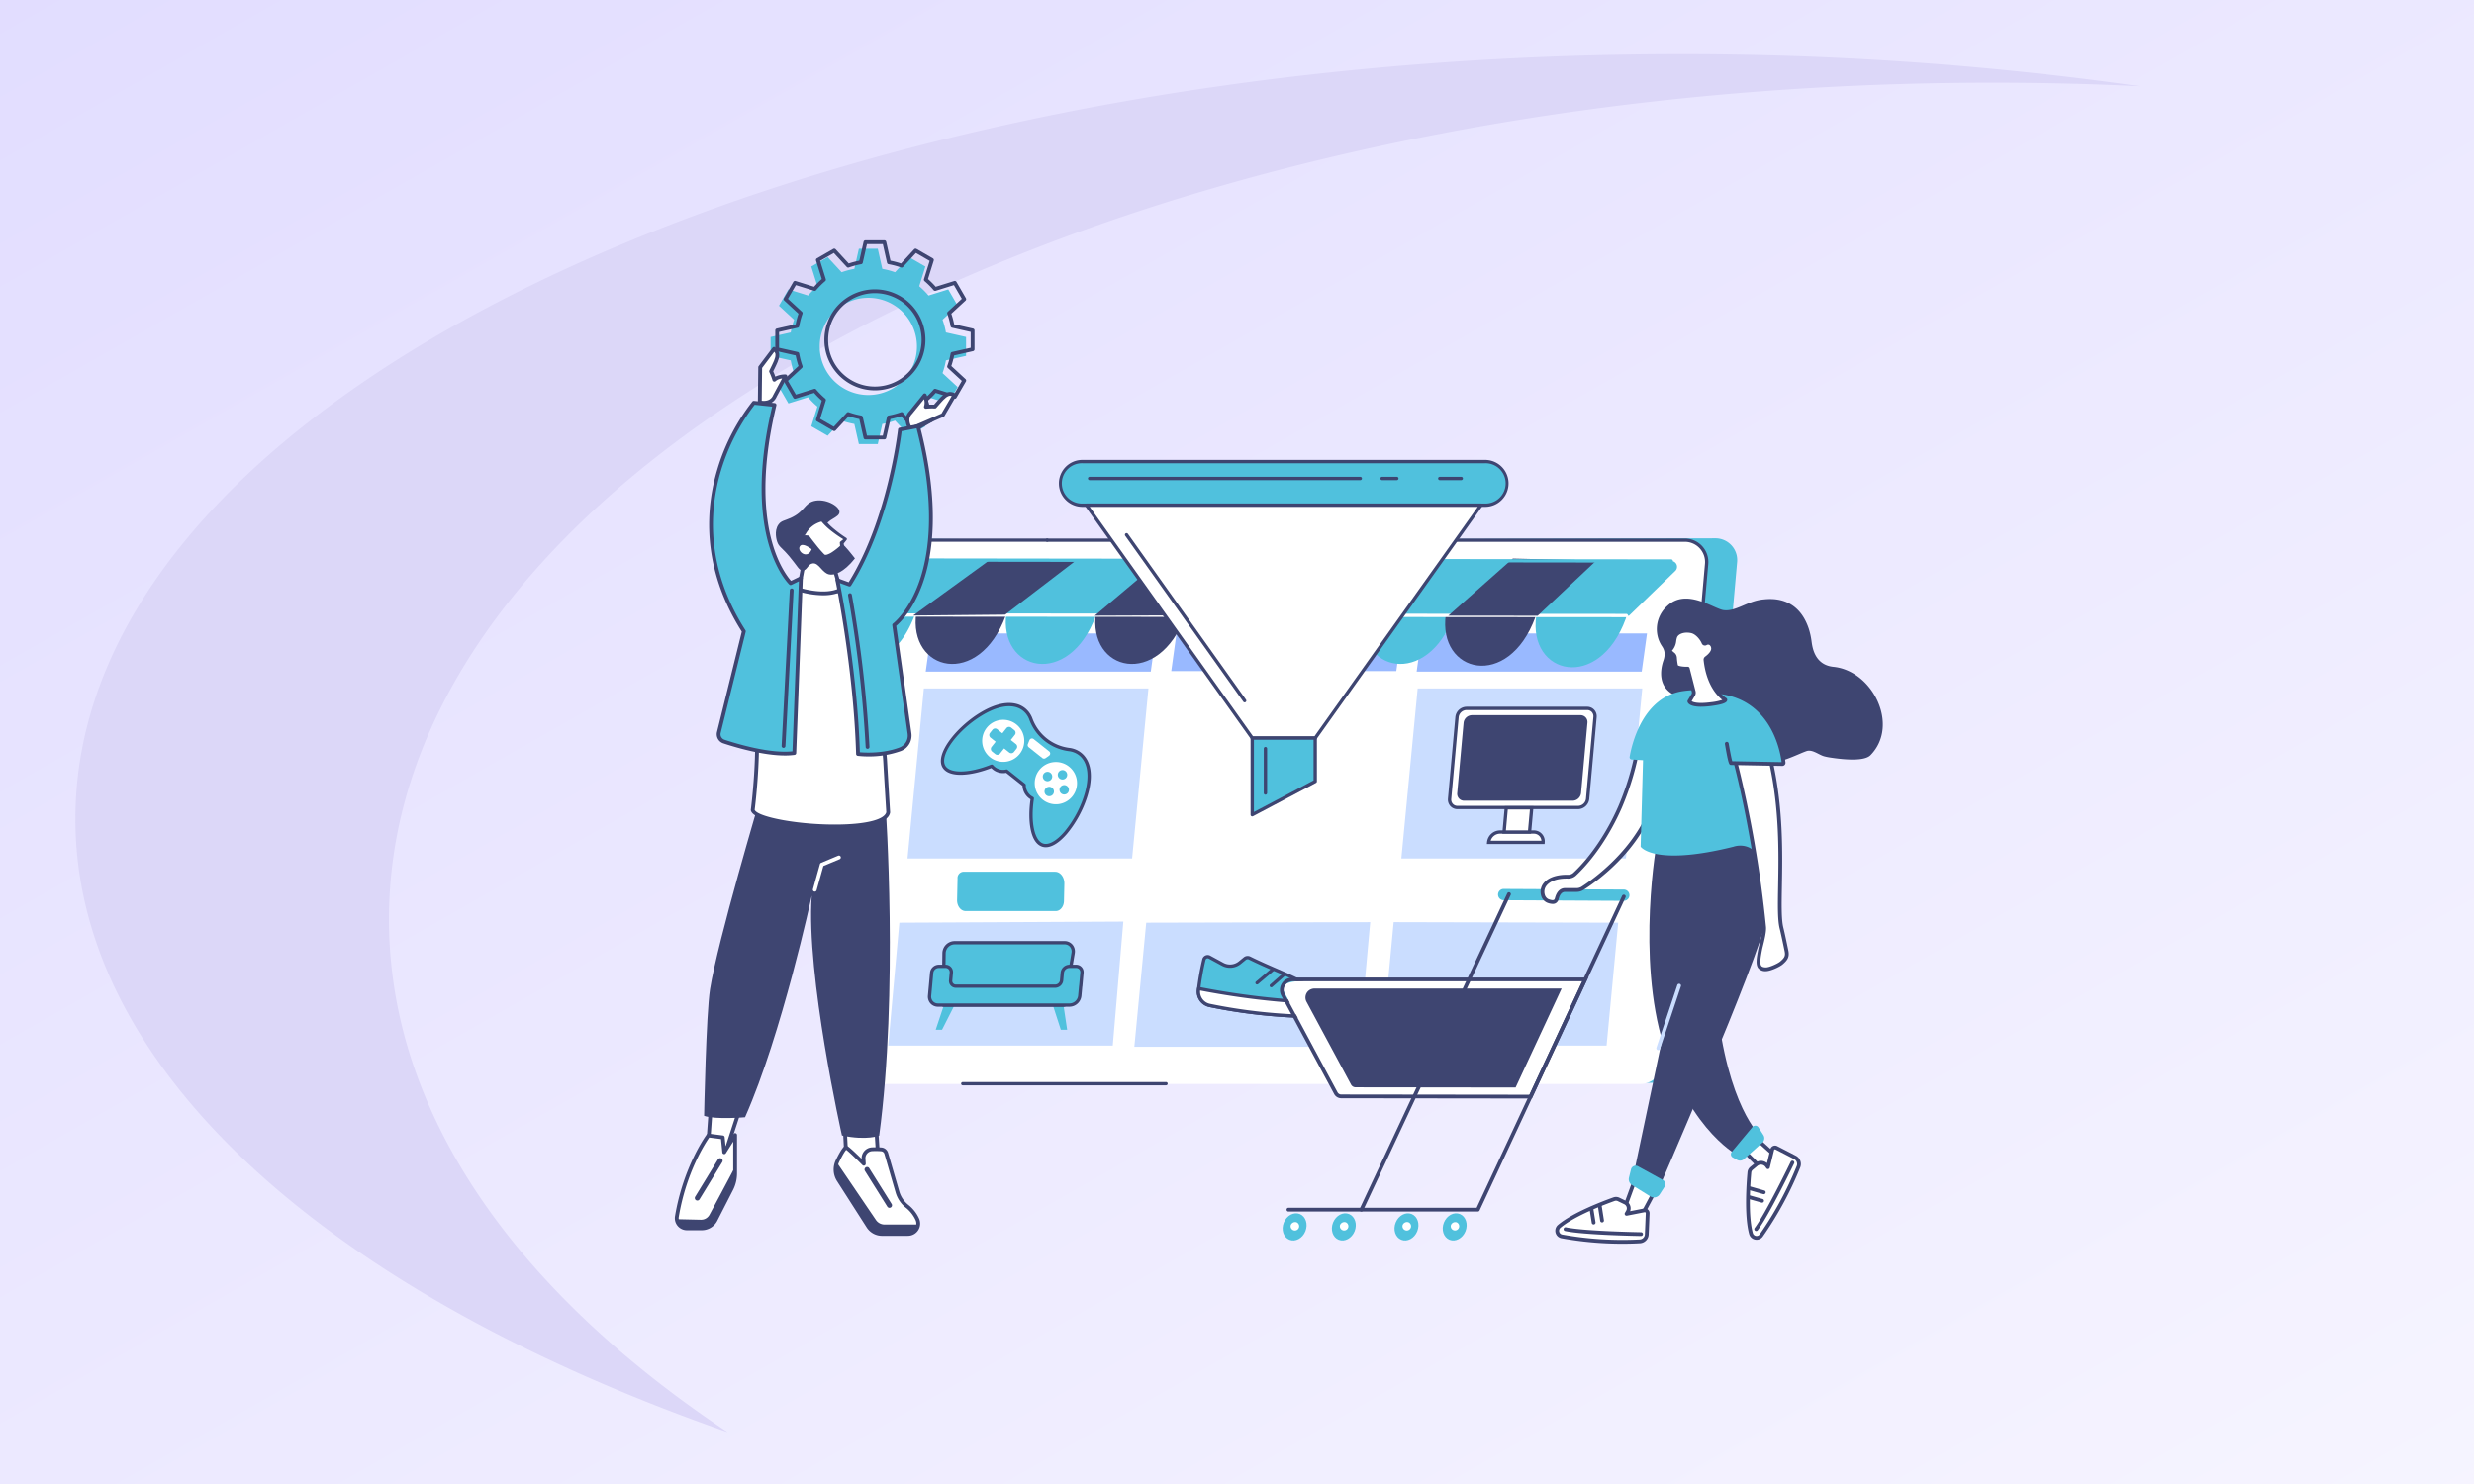 <?xml version="1.0" encoding="utf-8"?>
<svg xmlns="http://www.w3.org/2000/svg" xmlns:xlink="http://www.w3.org/1999/xlink" width="1050" height="630" viewBox="0 0 1050 630">
  <rect x="0" y="0" width="1050" height="630" fill="#808080" stroke="none"/>
  <defs>
    <linearGradient id="linear-gradient" x1="1.473" y1="1.474" x2="-0.412" y2="-0.479" gradientUnits="objectBoundingBox">
      <stop offset="0" stop-color="#fff"/>
      <stop offset="1" stop-color="#d9d3ff"/>
    </linearGradient>
    <clipPath id="clip-path">
      <rect id="Rectangle_26762" data-name="Rectangle 26762" width="512.689" height="426" fill="none"/>
    </clipPath>
    <clipPath id="clip-eCommerce_Sales_Funnel:_How_to_Build_and_Optimise_That_Converts">
      <rect width="1050" height="630"/>
    </clipPath>
  </defs>
  <g id="eCommerce_Sales_Funnel:_How_to_Build_and_Optimise_That_Converts" data-name="eCommerce Sales Funnel: How to Build and Optimise That Converts" clip-path="url(#clip-eCommerce_Sales_Funnel:_How_to_Build_and_Optimise_That_Converts)">
    <rect width="1050" height="630" fill="#fff"/>
    <path id="Subtraction_10" data-name="Subtraction 10" d="M0,0H1050V630H0Z" fill="url(#linear-gradient)"/>
    <path id="Path_311" data-name="Path 311" d="M233.916,433.238c.207,106.89,109.118,201.462,276.807,260.05C420.814,633.411,367.16,557.98,367,475.929,366.61,280.316,670.2,121.144,1045.078,120.4q32.9-.059,65.023,1.5a1381.87,1381.87,0,0,0-198.052-13.615C537.175,109.032,233.563,254.51,233.916,433.238Z" transform="translate(-201.916 -85.289)" fill="#dcd7f8"/>
    <g id="Group_140" data-name="Group 140" transform="translate(286.417 102)">
      <g id="Group_139" data-name="Group 139" clip-path="url(#clip-path)">
        <path id="Path_3079" data-name="Path 3079" d="M467.9,597.36l270.675-.786a9.249,9.249,0,0,1,9.233,10.053L728.86,819.31a9.256,9.256,0,0,1-9.233,8.416l-333.416-.05c-5.443,0-9.77-5.133-9.288-10.536l18.949-211.365c.425-4.764,4.278-8.935,9.079-8.935Z" transform="translate(-296.959 -470.057)" fill="#50c1dd"/>
        <path id="Path_3080" data-name="Path 3080" d="M407.37,600.3H678a9.279,9.279,0,0,1,9.233,10.107l-18.859,212.3a9.275,9.275,0,0,1-9.233,8.461H325.72a9.278,9.278,0,0,1-9.233-10.107l18.859-212.3a9.275,9.275,0,0,1,9.233-8.461Z" transform="translate(-249.339 -472.992)" fill="#fff"/>
        <path id="Path_3081" data-name="Path 3081" d="M323.126,829.262a9.98,9.98,0,0,1-9.943-10.871l18.859-212.3a9.925,9.925,0,0,1,9.932-9.1h62.791a.7.7,0,0,1,0,1.4H341.974a8.529,8.529,0,0,0-8.534,7.822l-18.859,212.3a8.577,8.577,0,0,0,8.534,9.344l2.735-.044a.7.7,0,1,1,.022,1.4Z" transform="translate(-246.735 -470.385)" fill="#3e4571"/>
        <path id="Path_3082" data-name="Path 3082" d="M1013.713,707.132l-.062,0a.7.7,0,0,1-.637-.761l8.719-98.632a8.577,8.577,0,0,0-8.534-9.344H742.567a.7.7,0,0,1,0-1.4H1013.2a9.98,9.98,0,0,1,9.932,10.871l-8.72,98.631a.7.7,0,0,1-.7.64" transform="translate(-584.536 -470.385)" fill="#3e4571"/>
        <path id="Path_3083" data-name="Path 3083" d="M659.845,1686.456h-86.27a.7.7,0,1,1,0-1.4h86.27a.7.7,0,1,1,0,1.4" transform="translate(-451.383 -1327.7)" fill="#3e4571"/>
        <path id="Path_3084" data-name="Path 3084" d="M454.611,641.076H710.133a8.643,8.643,0,0,1,8.717,9.329L701.044,846.36a8.682,8.682,0,0,1-8.717,7.81H377.519a8.643,8.643,0,0,1-8.717-9.329l17.807-195.955a8.682,8.682,0,0,1,8.717-7.81Z" transform="translate(-290.561 -505.122)" fill="#fff"/>
        <path id="Path_3085" data-name="Path 3085" d="M560.964,969.394H465.647l6.928-72.159h95.317Z" transform="translate(-366.896 -706.957)" fill="#caddff"/>
        <path id="Path_3086" data-name="Path 3086" d="M1549.234,969.394h-95.317l6.928-72.159h95.317Z" transform="translate(-1145.582 -706.957)" fill="#caddff"/>
        <path id="Path_3087" data-name="Path 3087" d="M522.261,1416.561H426.944l4.74-52.186,95.065-.463Z" transform="translate(-336.401 -1074.664)" fill="#caddff"/>
        <path id="Path_3088" data-name="Path 3088" d="M1014.9,1417.916H919.582l5.045-52.68,95.065-.232Z" transform="translate(-724.564 -1075.525)" fill="#caddff"/>
        <path id="Path_3089" data-name="Path 3089" d="M1510.532,1417.421h-95.317L1420.16,1365l95.3.232Z" transform="translate(-1115.087 -1075.524)" fill="#caddff"/>
        <path id="Path_3090" data-name="Path 3090" d="M597.571,803.287H502.055l2.248-16.215h95.516Z" transform="translate(-395.583 -620.156)" fill="#99b9ff"/>
        <path id="Path_3091" data-name="Path 3091" d="M1088.965,802.224H993.449l2.248-16.215h95.516Z" transform="translate(-782.766 -619.319)" fill="#99b9ff"/>
        <path id="Path_3092" data-name="Path 3092" d="M1580.066,803.285h-95.515l2.248-16.215h95.516Z" transform="translate(-1169.719 -620.154)" fill="#99b9ff"/>
        <path id="Path_3093" data-name="Path 3093" d="M606.7,1280.816H568.405c-2.039,0-3.676-2.131-3.619-4.712l.2-9.124a2.653,2.653,0,0,1,2.31-2.844h39.123c2.194,0,3.956,2.293,3.895,5.07l-.161,7.356c-.052,2.368-1.583,4.254-3.454,4.254" transform="translate(-445.009 -996.047)" fill="#50c1dd"/>
        <path id="Path_3094" data-name="Path 3094" d="M299.861,746.24c-.959,22.767,27.325,28.276,38.272-1.681.1-.421.208-.845.332-1.265l-35.66.035a3.064,3.064,0,0,0-2.944,2.911" transform="translate(-236.25 -585.662)" fill="#50c1dd"/>
        <path id="Path_3095" data-name="Path 3095" d="M482.124,744.891c-3.6,25.159,26.6,32.422,38,1.227.1-.421.208-.845.331-1.265Z" transform="translate(-379.646 -586.89)" fill="#3e4571"/>
        <path id="Path_3096" data-name="Path 3096" d="M662.523,744.891c-3.6,25.159,26.6,32.422,38,1.227.1-.421.208-.845.331-1.265Z" transform="translate(-521.787 -586.89)" fill="#50c1dd"/>
        <path id="Path_3097" data-name="Path 3097" d="M841.606,744.891c-3.6,25.159,26.6,32.422,38,1.227.1-.421.208-.845.331-1.265Z" transform="translate(-662.892 -586.89)" fill="#3e4571"/>
        <path id="Path_3098" data-name="Path 3098" d="M1019.372,744.891c-3.6,25.159,26.6,32.422,38,1.227.1-.421.208-.845.331-1.265Z" transform="translate(-802.958 -586.89)" fill="#50c1dd"/>
        <path id="Path_3099" data-name="Path 3099" d="M1197.9,741.774c-3.6,25.159,26.6,32.422,38,1.227.1-.421.208-.845.331-1.265Z" transform="translate(-943.628 -584.435)" fill="#fff"/>
        <path id="Path_3100" data-name="Path 3100" d="M1378.854,744.891c-3.6,25.159,26.6,32.422,38,1.227.1-.421.208-.845.332-1.265Z" transform="translate(-1086.204 -586.89)" fill="#50c1dd"/>
        <path id="Path_3101" data-name="Path 3101" d="M1541.811,748.47c-3.6,25.159,26.6,32.422,38,1.227.1-.421.208-.845.332-1.265Z" transform="translate(-1214.602 -589.71)" fill="#3e4571"/>
        <path id="Path_3102" data-name="Path 3102" d="M1722.761,751.589c-3.6,25.159,26.6,32.422,38,1.227.1-.421.208-.845.332-1.265Z" transform="translate(-1357.178 -592.168)" fill="#50c1dd"/>
        <path id="Path_3103" data-name="Path 3103" d="M593.4,640.177l.38-.368-250.727.01a.365.365,0,0,0-.184.049l-39.531,22.882c-.155.09-.1.231.083.231l249.624.209c-.027.05-.057.1-.081.15l82.025.326c.063,0,8.874-.148,8.926-.177L663.526,644.5a2.461,2.461,0,0,0-1.7-4.23Z" transform="translate(-238.94 -504.123)" fill="#50c1dd"/>
        <path id="Path_3104" data-name="Path 3104" d="M641.094,748.431l-339.251-.238a.7.7,0,0,1,0-1.4h0l339.251.238a.7.7,0,0,1,0,1.4" transform="translate(-237.278 -588.417)" fill="#fff"/>
        <path id="Path_3105" data-name="Path 3105" d="M476.994,663.1l32.684-23.714,36.79.031-30.45,23.308Z" transform="translate(-375.837 -503.79)" fill="#3e4571"/>
        <path id="Path_3106" data-name="Path 3106" d="M840.3,661.673l28.177-23.747,36.687-.432-26.8,24.023Z" transform="translate(-662.097 -502.299)" fill="#3e4571"/>
        <path id="Path_3107" data-name="Path 3107" d="M1198.553,659.141l27.378-24.255,35.417.867-24.88,23.425Z" transform="translate(-944.373 -500.244)" fill="#fff"/>
        <path id="Path_3108" data-name="Path 3108" d="M1547.965,661.355l27.378-24.255,35.418.867-24.88,23.426Z" transform="translate(-1219.685 -501.989)" fill="#3e4571"/>
        <path id="Path_3109" data-name="Path 3109" d="M806.428,638.587h0l-318.948-.4a.7.7,0,0,1,0-1.4h0l318.947.4a.7.7,0,0,1,0,1.4" transform="translate(-383.547 -501.738)" fill="#50c1dd"/>
        <path id="Path_3110" data-name="Path 3110" d="M1628.69,1189h23.082a3.916,3.916,0,0,0-3.932-4.388h-14.422a4.873,4.873,0,0,0-4.728,4.388" transform="translate(-1283.29 -933.39)" fill="#fff"/>
        <path id="Path_3111" data-name="Path 3111" d="M1649.559,1187.1h-24.491l.069-.765a5.594,5.594,0,0,1,5.427-5.026h14.422a4.593,4.593,0,0,1,3.439,1.487,4.726,4.726,0,0,1,1.191,3.666Zm-22.877-1.4h21.541a3.255,3.255,0,0,0-.834-1.955,3.2,3.2,0,0,0-2.4-1.03h-14.422a4.159,4.159,0,0,0-3.882,2.984" transform="translate(-1280.436 -930.784)" fill="#3e4571"/>
        <path id="Path_3112" data-name="Path 3112" d="M1608.826,937.111h-51.251a4.126,4.126,0,0,0-4,3.715l-3.143,34.642a3.316,3.316,0,0,0,3.329,3.715h51.251a4.126,4.126,0,0,0,4-3.715l3.143-34.642a3.316,3.316,0,0,0-3.329-3.715" transform="translate(-1221.614 -738.376)" fill="#fff"/>
        <path id="Path_3113" data-name="Path 3113" d="M1602.4,977.278h-51.25a4,4,0,0,1-2.992-1.294,4.109,4.109,0,0,1-1.037-3.186l3.142-34.642a4.846,4.846,0,0,1,4.7-4.354h51.251a4,4,0,0,1,2.991,1.294,4.111,4.111,0,0,1,1.037,3.187l-3.143,34.642a4.846,4.846,0,0,1-4.7,4.354m-47.434-42.072a3.415,3.415,0,0,0-3.3,3.077l-3.142,34.642a2.718,2.718,0,0,0,.675,2.113,2.607,2.607,0,0,0,1.955.837h51.25a3.414,3.414,0,0,0,3.3-3.077l3.143-34.642a2.721,2.721,0,0,0-.676-2.114,2.606,2.606,0,0,0-1.954-.837Z" transform="translate(-1219.007 -735.769)" fill="#3e4571"/>
        <path id="Path_3114" data-name="Path 3114" d="M1617.925,950.7h-45.984a3.631,3.631,0,0,0-3.58,3.206l-2.712,29.9a2.918,2.918,0,0,0,3,3.206h45.984a3.631,3.631,0,0,0,3.58-3.206l2.712-29.9a2.918,2.918,0,0,0-3-3.206" transform="translate(-1233.608 -749.085)" fill="#3e4571"/>
        <path id="Path_3115" data-name="Path 3115" d="M1660.476,1136.148l-.932,10.278h10.792l.932-10.278Z" transform="translate(-1307.601 -895.203)" fill="#fff"/>
        <path id="Path_3116" data-name="Path 3116" d="M1668.122,1144.522h-12.2l1.06-11.682h12.2Zm-10.664-1.4h9.382l.8-8.875h-9.382Z" transform="translate(-1304.746 -892.596)" fill="#3e4571"/>
        <path id="Path_3117" data-name="Path 3117" d="M596.281,968.778c3.612-11.09.668-17.865-5.075-19.742a9.375,9.375,0,0,0-1.748-.394,19.968,19.968,0,0,1-16.349-13,9.417,9.417,0,0,0-.78-1.615c-3.129-5.176-10.385-6.509-20.347-.467s-18.859,17.171-15.73,22.347c2.426,4.013,11.367,3.269,19.905-.084.123-.048.246-.091.371-.13a6.292,6.292,0,0,0,6.294,2.082l7.452,5.924a6.305,6.305,0,0,0,3.453,5.667q-.014.2-.042.391c-1.321,9.09-.013,17.981,4.439,19.436,5.743,1.877,14.544-9.329,18.156-20.419" transform="translate(-422.026 -732.429)" fill="#50c1dd"/>
        <path id="Path_3118" data-name="Path 3118" d="M576.922,987.492a4.951,4.951,0,0,1-1.548-.242c-5.158-1.685-6.192-11.3-4.93-20.107a7.084,7.084,0,0,1-.762-.528,6.96,6.96,0,0,1-2.637-5.182l-6.933-5.512a6.939,6.939,0,0,1-5.638-1.4,7.133,7.133,0,0,1-.685-.622c-8.281,3.232-17.859,4.406-20.67-.243-3.395-5.616,5.8-17.142,15.967-23.31,5.756-3.491,11.018-4.79,15.215-3.759a9.67,9.67,0,0,1,6.1,4.464,10.162,10.162,0,0,1,.838,1.735,19.266,19.266,0,0,0,15.777,12.543,10.1,10.1,0,0,1,1.878.423c5.349,1.748,9.609,8.084,5.524,20.626A47.426,47.426,0,0,1,586,981.692c-3.237,3.8-6.4,5.8-9.081,5.8m-16.633-33.028a.7.7,0,0,1,.437.153l7.452,5.924a.7.7,0,0,1,.265.554,5.6,5.6,0,0,0,3.069,5.036.7.7,0,0,1,.383.676c-.011.147-.026.294-.047.442-1.4,9.61.27,17.462,3.963,18.668,2.36.771,5.686-1.1,9.125-5.135a45.956,45.956,0,0,0,8.146-14.834c3.15-9.67,1.377-16.9-4.626-18.857a8.7,8.7,0,0,0-1.617-.365,20.669,20.669,0,0,1-16.92-13.45,8.719,8.719,0,0,0-.722-1.495,8.294,8.294,0,0,0-5.23-3.827c-3.828-.941-8.722.3-14.152,3.6-10.5,6.365-18.17,16.957-15.494,21.384,2.011,3.328,10.023,3.17,19.048-.374.138-.054.279-.1.42-.147a.7.7,0,0,1,.746.22,5.632,5.632,0,0,0,.813.793,5.547,5.547,0,0,0,4.778,1.057.706.706,0,0,1,.164-.019m33.458,11.7h0Z" transform="translate(-419.493 -729.816)" fill="#3e4571"/>
        <path id="Path_3119" data-name="Path 3119" d="M736.212,1058.977a8.975,8.975,0,1,1-1.45-12.621,8.959,8.959,0,0,1,1.45,12.621" transform="translate(-567.479 -822.918)" fill="#fff"/>
        <path id="Path_3120" data-name="Path 3120" d="M740.247,1094.828a2,2,0,1,1,.323,2.814,2,2,0,0,1-.323-2.814" transform="translate(-582.92 -862.049)" fill="#50c1dd"/>
        <path id="Path_3121" data-name="Path 3121" d="M766.784,1061.338a2,2,0,1,1,.323,2.814,2,2,0,0,1-.323-2.814" transform="translate(-603.829 -835.661)" fill="#50c1dd"/>
        <path id="Path_3122" data-name="Path 3122" d="M770.557,1094.187a2,2,0,1,1,2.81-.324,2.005,2.005,0,0,1-2.81.324" transform="translate(-606.547 -859.326)" fill="#50c1dd"/>
        <path id="Path_3123" data-name="Path 3123" d="M737.121,1067.608a2,2,0,1,1,2.81-.324,2,2,0,0,1-2.81.324" transform="translate(-580.202 -838.384)" fill="#50c1dd"/>
        <path id="Path_3124" data-name="Path 3124" d="M630.954,974.4a8.934,8.934,0,1,1-1.443-12.565,8.919,8.919,0,0,1,1.443,12.565" transform="translate(-484.6 -756.331)" fill="#fff"/>
        <path id="Path_3125" data-name="Path 3125" d="M640.5,981.371l-2.174-1.728,1.726-2.178a1.441,1.441,0,0,0-.232-2.021l-1.329-1.056a1.435,1.435,0,0,0-2.018.233l-1.725,2.178-2.174-1.728a1.435,1.435,0,0,0-2.018.232l-1.055,1.331a1.441,1.441,0,0,0,.232,2.021l2.174,1.728-1.725,2.178a1.44,1.44,0,0,0,.232,2.021l1.329,1.056a1.435,1.435,0,0,0,2.018-.232l1.726-2.178,2.174,1.728a1.435,1.435,0,0,0,2.018-.233l1.054-1.331a1.441,1.441,0,0,0-.232-2.021" transform="translate(-495.752 -767.501)" fill="#50c1dd"/>
        <path id="Path_3126" data-name="Path 3126" d="M715.231,1002.8l-6.593-5.241a1.143,1.143,0,0,0-1.773.471l-.67,1.673a1.147,1.147,0,0,0,.351,1.324l5.788,4.6a1.142,1.142,0,0,0,1.367.042l1.474-1.033a1.147,1.147,0,0,0,.056-1.837" transform="translate(-556.366 -785.81)" fill="#fff"/>
        <path id="Path_3127" data-name="Path 3127" d="M1050.118,1435.355a111.509,111.509,0,0,0-2.293,12.974,5.965,5.965,0,0,0,4.634,6.421,230.471,230.471,0,0,0,43.5,4.71,4.216,4.216,0,0,0,3.95-3.393c2.682-9.233-13.274-12.991-30.38-21.4a1.906,1.906,0,0,0-2.051.233l-2.08,1.7a6.587,6.587,0,0,1-7.319.7l-5.586-3.031a1.641,1.641,0,0,0-2.376,1.088" transform="translate(-825.585 -1129.943)" fill="#50c1dd"/>
        <path id="Path_3128" data-name="Path 3128" d="M1093.1,1457.551a229.859,229.859,0,0,1-43.4-4.727,6.662,6.662,0,0,1-5.18-7.177,112.623,112.623,0,0,1,2.308-13.062,2.346,2.346,0,0,1,1.331-1.622,2.31,2.31,0,0,1,2.063.077l5.586,3.031a5.875,5.875,0,0,0,6.54-.628l2.08-1.7a2.616,2.616,0,0,1,2.8-.319c3.992,1.963,7.848,3.64,11.577,5.261,11.953,5.2,21.394,9.3,19.168,16.967a4.942,4.942,0,0,1-4.623,3.9h-.255m-43.986-25.39a.925.925,0,0,0-.379.082.953.953,0,0,0-.539.661,111.171,111.171,0,0,0-2.279,12.885,5.259,5.259,0,0,0,4.089,5.665,228.285,228.285,0,0,0,43.095,4.693h.253c.407,0,2.481-.143,3.277-2.886,1.882-6.478-6.617-10.173-18.38-15.288-3.744-1.628-7.615-3.311-11.637-5.289a1.211,1.211,0,0,0-1.3.147l-2.08,1.7a7.273,7.273,0,0,1-8.1.774l-5.586-3.03a.92.92,0,0,0-.439-.112m-1.6.583h0Z" transform="translate(-822.978 -1127.333)" fill="#3e4571"/>
        <path id="Path_3129" data-name="Path 3129" d="M1047.9,1497.9s-.054.487-.078.722a5.965,5.965,0,0,0,4.634,6.421,230.45,230.45,0,0,0,43.5,4.71,4.216,4.216,0,0,0,3.95-3.393,12.491,12.491,0,0,0,.282-2.4l-1.154-.046a332.8,332.8,0,0,1-48.948-5.6Z" transform="translate(-825.585 -1180.238)" fill="#fff"/>
        <path id="Path_3130" data-name="Path 3130" d="M1093.1,1507.849a229.891,229.891,0,0,1-43.4-4.726,6.663,6.663,0,0,1-5.18-7.177c.024-.237.078-.728.078-.728a.7.7,0,0,1,.829-.612l2.188.416a333.235,333.235,0,0,0,48.844,5.587l1.154.046a.7.7,0,0,1,.674.718,13.03,13.03,0,0,1-.31,2.578,4.941,4.941,0,0,1-4.623,3.9h-.255m-47.187-11.723a5.259,5.259,0,0,0,4.092,5.627,228.3,228.3,0,0,0,43.095,4.693h.253c.407,0,2.48-.143,3.277-2.887a8.6,8.6,0,0,0,.219-1.531l-.445-.018a334.691,334.691,0,0,1-49.051-5.611Z" transform="translate(-822.978 -1177.631)" fill="#3e4571"/>
        <path id="Path_3131" data-name="Path 3131" d="M1162.517,1463.249a.7.7,0,0,1-.453-1.238l6.788-5.733a.7.7,0,0,1,.906,1.072l-6.788,5.733a.7.7,0,0,1-.452.166" transform="translate(-915.426 -1147.312)" fill="#3e4571"/>
        <path id="Path_3132" data-name="Path 3132" d="M1191.043,1472.479a.7.7,0,0,1-.463-1.229l5.441-4.775a.7.7,0,0,1,.926,1.055l-5.441,4.775a.7.7,0,0,1-.463.174" transform="translate(-937.903 -1155.339)" fill="#3e4571"/>
        <path id="Path_3133" data-name="Path 3133" d="M524.762,1538.481h-2.685l3.752-11.278h4.638Z" transform="translate(-411.359 -1203.325)" fill="#50c1dd"/>
        <path id="Path_3134" data-name="Path 3134" d="M758.881,1538.481h2.685l-1.688-11.278H755.24Z" transform="translate(-595.075 -1203.325)" fill="#50c1dd"/>
        <path id="Path_3135" data-name="Path 3135" d="M588.59,1432.659H537.2l.319-22.081a4.532,4.532,0,0,1,4.429-4.39h46.736a3.657,3.657,0,0,1,3.626,4.39Z" transform="translate(-423.276 -1107.974)" fill="#50c1dd"/>
        <path id="Path_3136" data-name="Path 3136" d="M585.983,1430.754H534.594a.7.7,0,0,1-.7-.712l.319-22.081a5.229,5.229,0,0,1,5.131-5.082h46.736a4.37,4.37,0,0,1,3.355,1.524,4.518,4.518,0,0,1,.963,3.684l-3.721,22.082a.7.7,0,0,1-.692.585m-50.677-1.4H585.39l3.622-21.5a3.078,3.078,0,0,0-.651-2.545,2.931,2.931,0,0,0-2.283-1.027H539.343a3.85,3.85,0,0,0-3.727,3.7Z" transform="translate(-420.669 -1105.367)" fill="#3e4571"/>
        <path id="Path_3137" data-name="Path 3137" d="M571.9,1453.456h-2.912a3.054,3.054,0,0,0-2.968,2.741l-.293,3.206a2.754,2.754,0,0,1-2.677,2.472h-42.19a2.209,2.209,0,0,1-2.225-2.472l.293-3.206a2.45,2.45,0,0,0-2.467-2.741h-2.912a3.054,3.054,0,0,0-2.969,2.741l-.519,5.678-.37,4.049a3.556,3.556,0,0,0,3.581,3.979H569.14a4.433,4.433,0,0,0,4.309-3.979l.37-4.048h.028l.519-5.678a2.45,2.45,0,0,0-2.467-2.741" transform="translate(-401.585 -1145.218)" fill="#50c1dd"/>
        <path id="Path_3138" data-name="Path 3138" d="M566.532,1468H510.663a4.25,4.25,0,0,1-3.185-1.376,4.341,4.341,0,0,1-1.095-3.369l.89-9.727a3.773,3.773,0,0,1,3.667-3.379h2.912a3.144,3.144,0,0,1,2.355,1.019,3.2,3.2,0,0,1,.81,2.487l-.293,3.206a1.573,1.573,0,0,0,.388,1.222,1.517,1.517,0,0,0,1.139.484h42.19a2.042,2.042,0,0,0,1.978-1.834l.293-3.206a3.773,3.773,0,0,1,3.667-3.379h2.912a3.144,3.144,0,0,1,2.356,1.019,3.2,3.2,0,0,1,.81,2.487l-.519,5.678a.707.707,0,0,1-.045.191l-.353,3.858a5.154,5.154,0,0,1-5.008,4.617m-55.592-16.447a2.342,2.342,0,0,0-2.27,2.1l-.89,9.727a2.954,2.954,0,0,0,.734,2.295,2.864,2.864,0,0,0,2.148.919h55.869a3.723,3.723,0,0,0,3.611-3.342l.37-4.048a.7.7,0,0,1,.045-.191l.5-5.487a1.818,1.818,0,0,0-.449-1.413,1.756,1.756,0,0,0-1.319-.562H566.38a2.341,2.341,0,0,0-2.27,2.1l-.293,3.206a3.474,3.474,0,0,1-3.376,3.11h-42.19a2.9,2.9,0,0,1-2.175-.942,2.96,2.96,0,0,1-.749-2.3l.293-3.206a1.819,1.819,0,0,0-.45-1.414,1.756,1.756,0,0,0-1.318-.562Zm60.3,7.717h0Z" transform="translate(-398.977 -1142.612)" fill="#3e4571"/>
        <path id="Path_3139" data-name="Path 3139" d="M1315.378,1951.824c-1.219,3.016-.16,6.291,2.365,7.314s5.56-.591,6.779-3.607.16-6.291-2.365-7.315-5.56.591-6.779,3.607" transform="translate(-1036.024 -1534.812)" fill="#50c1dd"/>
        <path id="Path_3140" data-name="Path 3140" d="M1330.361,1966.71a1.808,1.808,0,1,0,2.445-1.3,1.978,1.978,0,0,0-2.445,1.3" transform="translate(-1048.084 -1548.513)" fill="#fff"/>
        <path id="Path_3141" data-name="Path 3141" d="M1216.868,1951.824c-1.219,3.016-.16,6.291,2.365,7.314s5.56-.591,6.779-3.607.16-6.291-2.365-7.315-5.56.591-6.779,3.607" transform="translate(-958.405 -1534.812)" fill="#50c1dd"/>
        <path id="Path_3142" data-name="Path 3142" d="M1231.829,1966.687a1.813,1.813,0,1,0,2.452-1.3,1.983,1.983,0,0,0-2.452,1.3" transform="translate(-970.448 -1548.491)" fill="#fff"/>
        <path id="Path_3143" data-name="Path 3143" d="M1537.225,1951.824c-1.219,3.016-.16,6.291,2.365,7.314s5.56-.591,6.779-3.607.16-6.291-2.365-7.315-5.56.591-6.779,3.607" transform="translate(-1210.824 -1534.812)" fill="#50c1dd"/>
        <path id="Path_3144" data-name="Path 3144" d="M1552.286,1966.786a1.791,1.791,0,1,0,2.423-1.289,1.96,1.96,0,0,0-2.423,1.289" transform="translate(-1222.947 -1548.583)" fill="#fff"/>
        <path id="Path_3145" data-name="Path 3145" d="M1440.726,1951.824c-1.219,3.016-.16,6.291,2.365,7.314s5.56-.591,6.779-3.607.16-6.291-2.365-7.315-5.56.591-6.779,3.607" transform="translate(-1134.79 -1534.812)" fill="#50c1dd"/>
        <path id="Path_3146" data-name="Path 3146" d="M1455.637,1966.638a1.823,1.823,0,1,0,2.466-1.313,1.995,1.995,0,0,0-2.466,1.313" transform="translate(-1146.792 -1548.446)" fill="#fff"/>
        <path id="Path_3149" data-name="Path 3149" d="M1701.069,1303.589a2.394,2.394,0,1,0-.041-4.787l-50.72-.259a2.4,2.4,0,1,0-.037,4.787l50.72.259h.078" transform="translate(-1298.339 -1023.158)" fill="#50c1dd"/>
        <path id="Path_3152" data-name="Path 3152" d="M1367.419,1600.344a.8.8,0,0,1-.767-.567l-9.156-29.687a.8.8,0,0,1,1.535-.473l9.156,29.686a.8.8,0,0,1-.768,1.04" transform="translate(-1069.58 -1236.298)" fill="#3e4571"/>
        <path id="Path_3153" data-name="Path 3153" d="M1339.7,1510.461a.8.8,0,0,1-.767-.567l-2.976-9.649a.8.8,0,0,1,1.535-.473l2.976,9.649a.8.8,0,0,1-.768,1.04" transform="translate(-1052.606 -1181.265)" fill="#3e4571"/>
        <path id="Path_3154" data-name="Path 3154" d="M2137.753,1789.389l12.215,11.017-5.912,5.438-10.728-10.612Z" transform="translate(-1680.908 -1409.91)" fill="#fff"/>
        <path id="Path_3155" data-name="Path 3155" d="M2141.072,1803.664a.8.8,0,0,1-.565-.232l-10.728-10.612a.8.8,0,0,1-.076-1.056l4.425-5.843a.8.8,0,0,1,1.179-.111l12.215,11.017a.8.8,0,0,1,.006,1.188l-5.912,5.438a.8.8,0,0,1-.544.212m-9.663-11.491,9.683,9.578,4.7-4.322-10.91-9.841Z" transform="translate(-1677.924 -1406.926)" fill="#3e4571"/>
        <path id="Path_3156" data-name="Path 3156" d="M2167.575,1820.282c-1.787-.928-4.49-2.327-7.928-4.092a1.224,1.224,0,0,0-1.771.917l-1.791,7.31-.384-.542a3.152,3.152,0,0,0-4.58-.609l-2.01,1.661a2.505,2.505,0,0,0-.9,1.706c-.364,3.958-1.462,18.183.684,25.983a2.44,2.44,0,0,0,4.317.833,146.885,146.885,0,0,0,15.841-29.253,3.129,3.129,0,0,0-1.478-3.916" transform="translate(-1692.158 -1430.92)" fill="#fff"/>
        <path id="Path_3157" data-name="Path 3157" d="M2148.291,1852.263a3.266,3.266,0,0,1-3.152-2.41c-2.172-7.892-1.092-22.1-.71-26.27a3.288,3.288,0,0,1,1.19-2.252l2.01-1.661a3.952,3.952,0,0,1,5.074.031l1.4-5.729a2.028,2.028,0,0,1,2.926-1.474c3.439,1.766,6.143,3.165,7.931,4.093a3.921,3.921,0,0,1,1.856,4.922,146.782,146.782,0,0,1-15.943,29.437,3.2,3.2,0,0,1-2.585,1.312m1.849-31.893a2.323,2.323,0,0,0-1.488.539l-2.011,1.661a1.692,1.692,0,0,0-.612,1.16c-.376,4.1-1.441,18.067.659,25.7a1.634,1.634,0,0,0,1.3,1.2,1.588,1.588,0,0,0,1.6-.633,144.914,144.914,0,0,0,15.739-29.069,2.318,2.318,0,0,0-1.1-2.909c-1.786-.928-4.488-2.326-7.925-4.09a.42.42,0,0,0-.608.317c0,.026-.009.052-.015.078l-1.791,7.31a.8.8,0,0,1-1.436.273l-.384-.542a2.326,2.326,0,0,0-1.608-.972,2.433,2.433,0,0,0-.316-.021" transform="translate(-1689.177 -1427.942)" fill="#3e4571"/>
        <path id="Path_3158" data-name="Path 3158" d="M2161.086,1872.35a.8.8,0,0,1-.643-1.284c4.825-6.451,15.2-27.921,15.3-28.137a.8.8,0,0,1,1.447.7c-.428.888-10.544,21.827-15.462,28.4a.8.8,0,0,1-.644.322" transform="translate(-1702.147 -1451.736)" fill="#3e4571"/>
        <path id="Path_3159" data-name="Path 3159" d="M2151.521,1914.584a.8.8,0,0,1-.219-.031l-5.728-1.617a.8.8,0,0,1,.436-1.546l5.728,1.617a.8.8,0,0,1-.218,1.576" transform="translate(-1690.097 -1506.014)" fill="#3e4571"/>
        <path id="Path_3160" data-name="Path 3160" d="M2153.569,1897.068a.8.8,0,0,1-.222-.031l-6.088-1.745a.8.8,0,0,1,.443-1.544l6.087,1.746a.8.8,0,0,1-.221,1.575" transform="translate(-1691.427 -1492.112)" fill="#3e4571"/>
        <path id="Path_3161" data-name="Path 3161" d="M1914.07,1863.217l-9.2,17.267-6.67-3.8,6.642-18.223Z" transform="translate(-1495.644 -1464.334)" fill="#fff"/>
        <path id="Path_3162" data-name="Path 3162" d="M1901.884,1878.3a.8.8,0,0,1-.4-.105l-6.67-3.8a.8.8,0,0,1-.357-.973l6.642-18.223a.8.8,0,0,1,1.123-.439l9.229,4.755a.8.8,0,0,1,.341,1.092l-9.2,17.267a.8.8,0,0,1-.709.425m-5.683-4.965,5.362,3.055,8.431-15.819-7.7-3.965Z" transform="translate(-1492.659 -1461.349)" fill="#3e4571"/>
        <path id="Path_3163" data-name="Path 3163" d="M1803.82,1933.908c.09-2.014.221-5.058.375-8.925a1.225,1.225,0,0,0-1.575-1.224l-7.375,1.445.557-.974a2.736,2.736,0,0,0-1.188-3.823l-2.762-1.327a2.5,2.5,0,0,0-1.924-.1c-3.739,1.333-17.088,6.313-23.252,11.542a2.447,2.447,0,0,0,1.059,4.274,146.333,146.333,0,0,0,33.159,2.1,3.125,3.125,0,0,0,2.926-2.989" transform="translate(-1391.32 -1511.902)" fill="#fff"/>
        <path id="Path_3164" data-name="Path 3164" d="M1790.759,1934.911a144.8,144.8,0,0,1-26.172-2.322,3.207,3.207,0,0,1-2.476-2.363,3.257,3.257,0,0,1,1.06-3.309c6.237-5.291,19.565-10.283,23.5-11.686a3.277,3.277,0,0,1,2.542.135l2.761,1.327a3.539,3.539,0,0,1,1.788,4.408l5.683-1.113a2.028,2.028,0,0,1,2.566,2.037c-.154,3.868-.285,6.914-.375,8.929a3.916,3.916,0,0,1-3.681,3.755c-2.39.141-4.806.2-7.2.2m-2.976-18.267a1.692,1.692,0,0,0-.571.1c-3.871,1.38-16.972,6.283-23,11.4a1.638,1.638,0,0,0-.543,1.687,1.591,1.591,0,0,0,1.245,1.187,144.361,144.361,0,0,0,32.949,2.088,2.314,2.314,0,0,0,2.171-2.223c.089-2.013.221-5.057.374-8.921a.422.422,0,0,0-.541-.422.7.7,0,0,1-.077.019l-7.375,1.445a.8.8,0,0,1-.851-1.187l.557-.974a1.934,1.934,0,0,0-.839-2.7l-2.762-1.327a1.69,1.69,0,0,0-.735-.169" transform="translate(-1388.335 -1508.911)" fill="#3e4571"/>
        <path id="Path_3165" data-name="Path 3165" d="M1811.461,1979.558h-.014c-.984-.016-24.2-.41-32.229-2.117a.8.8,0,0,1,.335-1.571c7.872,1.675,31.681,2.078,31.921,2.082a.8.8,0,0,1-.013,1.606" transform="translate(-1401.395 -1556.829)" fill="#3e4571"/>
        <path id="Path_3166" data-name="Path 3166" d="M1832.255,1942.373a.8.8,0,0,1-.792-.676l-.942-5.886a.8.8,0,1,1,1.586-.254l.943,5.885a.8.8,0,0,1-.794.93" transform="translate(-1442.31 -1524.547)" fill="#3e4571"/>
        <path id="Path_3167" data-name="Path 3167" d="M1848.983,1936.873a.8.8,0,0,1-.793-.68l-.977-6.266a.8.8,0,0,1,1.588-.248l.977,6.266a.8.8,0,0,1-.795.927" transform="translate(-1455.463 -1519.913)" fill="#3e4571"/>
        <path id="Path_3168" data-name="Path 3168" d="M1953.807,1197.558c-.535,1.018-9.165,50.65,2.545,87.934s32.337,47.158,32.337,47.158l8.731-8.791s-14.126-12.37-18.659-56.974c-5.149-50.662,5.582-68.828,5.582-68.828Z" transform="translate(-1536.651 -943.589)" fill="#3e4571"/>
        <path id="Path_3169" data-name="Path 3169" d="M2125.128,1773.084l2.079,3.242a2.549,2.549,0,0,1-.443,3.273l-7.768,6.965a2.539,2.539,0,0,1-2.926.331l-1.825-1.012a1.58,1.58,0,0,1-.448-2.393l8.794-10.564a1.576,1.576,0,0,1,2.538.158" transform="translate(-1665.231 -1396.49)" fill="#50c1dd"/>
        <path id="Path_3170" data-name="Path 3170" d="M1969.015,1185.316s6.915,20.577,4.279,36.219-46.411,116.139-46.411,116.139l-10.164-6.117,28.6-135.61,7.032-11.951Z" transform="translate(-1510.236 -932.903)" fill="#3e4571"/>
        <path id="Path_3171" data-name="Path 3171" d="M1924.236,1861.494l-2.058,3.2a2.906,2.906,0,0,1-3.975.9l-7.781-4.821a2.915,2.915,0,0,1-1.293-3.179l.867-3.5a2.03,2.03,0,0,1,2.947-1.293l10.563,5.8a2.035,2.035,0,0,1,.731,2.884" transform="translate(-1504.188 -1459.679)" fill="#50c1dd"/>
        <path id="Path_3172" data-name="Path 3172" d="M1965.055,1516.545a.8.8,0,0,1-.762-1.057l8.858-26.575a.8.8,0,1,1,1.524.508L1965.817,1516a.8.8,0,0,1-.762.549" transform="translate(-1547.689 -1172.723)" fill="#caddff"/>
        <path id="Path_3173" data-name="Path 3173" d="M1967.469,737.572a12.717,12.717,0,0,1-1.9-4.379,13.153,13.153,0,0,1,4.222-12.88c8.066-7.507,19.646,1.3,23.75,1.874,5.215.724,10.074-3.839,16.765-4.518,3.106-.315,14.778-1.674,19.451,12.483a29.633,29.633,0,0,1,1.093,4.8c.317,2.06.838,10.463,9.4,11.321,16.531,1.656,28.133,24.762,15.686,37.506-2.979,3.049-13.55,1.553-17.406.953a22.387,22.387,0,0,1-2.225-.464c-2.262-.592-5.029-3.072-7.506-2.227-7.258,2.477-27.389,15.186-29.618-12-.627-7.641-7.238-11.518-10.431-12.344-2.591-.671-14.954,1.113-16.079.559-6.837-3.371-6.085-10.424-4.626-14.667,1.077-3.132.2-4.854-.58-6.027" transform="translate(-1548.478 -565.18)" fill="#3e4571"/>
        <path id="Path_3174" data-name="Path 3174" d="M1777.689,989.756a116.1,116.1,0,0,1-8.437,30.787c-5.4,12.322-12.761,22.367-19.232,28.421a4.03,4.03,0,0,1-2.877,1.065c-2.446-.069-7.229.227-9.71,3.29-1.99,2.458-1.038,6.187,1.21,7.021,2.464.914,3.414.393,3.782-1.017.468-1.8,1.469-3.705,3.608-3.64h4.841a4.624,4.624,0,0,0,2.5-.729c5.459-3.5,28.175-19.415,31.9-44.243.118-.787-7.586-20.955-7.586-20.955" transform="translate(-1368.117 -779.856)" fill="#fff"/>
        <path id="Path_3175" data-name="Path 3175" d="M1737.685,1058.615a6.828,6.828,0,0,1-2.311-.506,4.48,4.48,0,0,1-2.61-3.108,5.8,5.8,0,0,1,1.056-5.172c2.674-3.3,7.632-3.663,10.357-3.587a3.2,3.2,0,0,0,2.305-.849c7.219-6.754,14.16-17.017,19.045-28.157a116.217,116.217,0,0,0,8.374-30.548.8.8,0,0,1,1.549-.2c7.779,20.365,7.667,21.114,7.63,21.361-3.72,24.77-25.636,40.553-32.265,44.8a5.423,5.423,0,0,1-2.931.856h-4.841c-1.366-.038-2.295.982-2.831,3.039a2.609,2.609,0,0,1-1.279,1.793,2.651,2.651,0,0,1-1.248.28m5.852-10.776c-2.5,0-6.4.45-8.469,3a4.183,4.183,0,0,0-.755,3.736,2.888,2.888,0,0,0,1.619,2.026c1.375.51,1.987.448,2.258.307.132-.069.324-.224.468-.774.729-2.8,2.29-4.3,4.41-4.24h4.816a3.819,3.819,0,0,0,2.064-.6c4.61-2.954,27.771-18.925,31.529-43.593-.234-1.208-3.685-10.512-6.416-17.722a119.231,119.231,0,0,1-8.063,27.9c-4.97,11.333-12.047,21.788-19.419,28.685a4.819,4.819,0,0,1-3.448,1.282c-.187-.005-.385-.009-.593-.009m37.948-40.085h0Z" transform="translate(-1365.127 -776.872)" fill="#3e4571"/>
        <path id="Path_3176" data-name="Path 3176" d="M1966.485,917.384a19.093,19.093,0,0,0-13.319-14.953,45.275,45.275,0,0,0-19.355-1.668c-17.677,2.22-22.245,23.083-23.081,28.007a.945.945,0,0,0,.875,1.1l4.814.294L1915.4,966.88s5.525,8.436,39.443,0c0,0,10.211-3.911,13.584,11.287,0,0,6.576-.869,6.5-8.492-.057-5.647-5.582-36.619-8.442-52.291" transform="translate(-1505.507 -709.434)" fill="#50c1dd"/>
        <path id="Path_3177" data-name="Path 3177" d="M2136.954,1041.938h-15.111s8.071,29.075,12.315,70.557c.259,2.532-1.336,7.82-1.643,9.393-1.164,5.965-1.369,8.433,2.259,8.571,1.813.068,5.673-1.789,6.709-2.674,1.907-1.631,2.682-2.7,2.174-5.158-.592-2.866-1.57-7.523-2.106-9.652-2.434-9.675,2.6-39.356-4.6-71.036" transform="translate(-1671.859 -820.972)" fill="#fff"/>
        <path id="Path_3178" data-name="Path 3178" d="M2131.883,1128.28l-.123,0a3.812,3.812,0,0,1-3.034-1.234c-1.2-1.511-.792-4.141.017-8.293.077-.393.22-.967.4-1.695.529-2.121,1.415-5.67,1.231-7.463-4.188-40.941-12.21-70.133-12.291-70.424a.8.8,0,0,1,.774-1.018h15.111a.8.8,0,0,1,.783.625c4.58,20.153,4.234,39.365,3.981,53.393-.142,7.922-.255,14.18.612,17.626.516,2.053,1.434,6.4,2.113,9.685.575,2.78-.329,4.128-2.439,5.932-1.166,1-5.057,2.868-7.138,2.868m-11.978-88.522a486.4,486.4,0,0,1,12.069,69.672c.212,2.073-.68,5.649-1.27,8.015-.169.677-.315,1.262-.383,1.614-.657,3.37-1.1,6.024-.335,6.988.195.246.6.579,1.836.626,1.53.062,5.2-1.665,6.157-2.482,1.825-1.559,2.326-2.368,1.909-4.385-.676-3.27-1.588-7.593-2.1-9.618-.919-3.653-.8-10-.66-18.047.248-13.8.587-32.646-3.8-52.383Z" transform="translate(-1668.875 -817.988)" fill="#3e4571"/>
        <path id="Path_3179" data-name="Path 3179" d="M2116.344,940.715s9.458.541,11.079.569c4.053.069,11.095.161,10.728-.052-.514-.3-3.332-25.118-21.636-28.886Z" transform="translate(-1667.526 -718.862)" fill="#50c1dd"/>
        <path id="Path_3180" data-name="Path 3180" d="M2112.6,932.553h-.023c-2.767-.048-16.822-.3-21.772-.407-.754-.017-1.065-.024-2.577-8.882a.8.8,0,1,1,1.583-.27c.521,3.048,1.183,6.437,1.518,7.557,5.141.112,17.7.334,20.964.391-.646-5.1-4.691-26.657-26.912-29.015a.8.8,0,0,1,.169-1.6c23.915,2.538,27.833,26.047,28.375,30.734a1.334,1.334,0,0,1-1.326,1.49" transform="translate(-1642.56 -709.391)" fill="#3e4571"/>
        <path id="Path_3181" data-name="Path 3181" d="M2006.406,787.075a.626.626,0,0,1-.9-.306c-.681-1.7-2.735-4.319-5.006-4.858-2.911-.691-6.267.182-7.018,2.394-.655,1.93-.044,3.1-2.192,5.593-.206.239-.033.625.217.816l1.33,1.131a2.346,2.346,0,0,1,.548,1.284c.1,1.089.278,3.342.594,3.707.919,1.063,4.843.943,4.843.943l2.459,9.565c.268,1.31-.229,1.706-.229,1.706l-1.565,2.6s.613,2.339,9.384,1.162c6.587-.884,5.861-1.877,5.861-1.877s-7.013-4.005-8.392-16.888a.8.8,0,0,1,.325-.73c.881-.646,3.253-2.55,2.856-4.5-.421-2.073-1.977-2.4-3.118-1.739" transform="translate(-1568.922 -615.907)" fill="#fff"/>
        <path id="Path_3182" data-name="Path 3182" d="M2001.513,810.991c-4.789,0-5.637-1.528-5.785-2.094a.8.8,0,0,1,.089-.618l1.564-2.6a.823.823,0,0,1,.121-.154,1.536,1.536,0,0,0,.01-.976l-2.292-8.916c-1.385-.008-3.918-.174-4.83-1.228-.361-.418-.533-1.3-.767-3.942l-.019-.219a1.983,1.983,0,0,0-.268-.746L1988,788.37a1.553,1.553,0,0,1-.585-1.039,1.193,1.193,0,0,1,.279-.913,5.916,5.916,0,0,0,1.642-3.553,10.013,10.013,0,0,1,.4-1.774c.933-2.748,4.859-3.654,7.965-2.917,2.524.6,4.681,3.311,5.489,5.158a2.769,2.769,0,0,1,2.4-.1,3.26,3.26,0,0,1,1.736,2.463c.46,2.263-1.788,4.3-3.168,5.31,1.312,12.261,7.926,16.235,7.993,16.274a.818.818,0,0,1,.247.222,1,1,0,0,1,.091.984c-.289.677-1.286,1.463-6.494,2.162a33.977,33.977,0,0,1-4.482.339m-4.029-2.367c.584.417,2.508,1.213,8.3.436a22.245,22.245,0,0,0,4.705-.984c-1.994-1.555-6.8-6.333-7.928-16.9a1.608,1.608,0,0,1,.648-1.464c1.8-1.316,2.746-2.7,2.544-3.695a1.712,1.712,0,0,0-.821-1.318,1.216,1.216,0,0,0-1.107.114,1.428,1.428,0,0,1-2.047-.7c-.617-1.538-2.506-3.914-4.446-4.375-2.73-.648-5.508.21-6.073,1.871a8.461,8.461,0,0,0-.33,1.5,7.293,7.293,0,0,1-1.8,4.1l1.249,1.062a3.017,3.017,0,0,1,.828,1.823l.019.222a21.032,21.032,0,0,0,.417,3.068c.474.433,2.548.679,4.176.63a.788.788,0,0,1,.8.6l2.458,9.565a2.691,2.691,0,0,1-.363,2.392Zm-.232-.219Zm.31-2.933h0m.007-.006-.007.006.007-.006m5.449-22.041h0" transform="translate(-1565.937 -612.951)" fill="#3e4571"/>
        <path id="Path_3183" data-name="Path 3183" d="M200.194,64.361a33.221,33.221,0,0,0,1.436,5.4l-6.425,5.931,4.008,6.942,8.361-2.6a33.647,33.647,0,0,0,3.944,3.944l-2.6,8.361,6.942,4.008,5.931-6.425a33.206,33.206,0,0,0,5.4,1.436l1.926,8.54h8.016l1.926-8.54a33.212,33.212,0,0,0,5.4-1.436l5.931,6.425,6.942-4.008-2.6-8.361a33.628,33.628,0,0,0,3.944-3.944l8.361,2.6,4.008-6.942-6.425-5.931a33.2,33.2,0,0,0,1.436-5.4l8.54-1.926V54.419l-8.54-1.926a33.2,33.2,0,0,0-1.436-5.4l6.425-5.931-4.008-6.942-8.361,2.6a33.662,33.662,0,0,0-3.944-3.944l2.6-8.361-6.942-4.008-5.931,6.425a33.233,33.233,0,0,0-5.4-1.436l-1.926-8.54h-8.016l-1.926,8.54a33.227,33.227,0,0,0-5.4,1.436l-5.931-6.425-6.942,4.008,2.6,8.361a33.645,33.645,0,0,0-3.944,3.944l-8.361-2.6-4.008,6.942L201.63,47.1a33.229,33.229,0,0,0-1.436,5.4l-8.54,1.926v8.016Zm12.292-5.934A20.635,20.635,0,1,1,233.12,79.061a20.635,20.635,0,0,1-20.635-20.635" transform="translate(-151.01 -13.363)" fill="#50c1dd"/>
        <path id="Path_3184" data-name="Path 3184" d="M247.274,84.549h-8.016a.808.808,0,0,1-.788-.63L236.661,75.9a34.18,34.18,0,0,1-4.492-1.195L226.6,80.738a.808.808,0,0,1-1,.151l-6.942-4.008a.808.808,0,0,1-.368-.94l2.445-7.855a34.558,34.558,0,0,1-3.281-3.282L209.6,67.251a.808.808,0,0,1-.94-.368l-4.008-6.942a.809.809,0,0,1,.151-1l6.035-5.571a34.2,34.2,0,0,1-1.195-4.492l-8.021-1.81a.808.808,0,0,1-.63-.788V38.267a.808.808,0,0,1,.63-.788l8.021-1.81a34.194,34.194,0,0,1,1.195-4.492L204.8,25.606a.808.808,0,0,1-.151-1l4.008-6.942a.808.808,0,0,1,.94-.368l7.855,2.445a34.579,34.579,0,0,1,3.281-3.281l-2.445-7.855a.808.808,0,0,1,.368-.94L225.6,3.66a.807.807,0,0,1,1,.151l5.571,6.035a34.115,34.115,0,0,1,4.492-1.195L238.47.63a.808.808,0,0,1,.788-.63h8.016a.808.808,0,0,1,.788.63l1.81,8.022a34.074,34.074,0,0,1,4.492,1.195l5.571-6.035a.808.808,0,0,1,1-.151l6.942,4.008a.808.808,0,0,1,.368.94L265.8,16.462a34.545,34.545,0,0,1,3.281,3.281l7.855-2.445a.808.808,0,0,1,.94.368l4.008,6.942a.808.808,0,0,1-.152,1L275.7,31.177a34.2,34.2,0,0,1,1.194,4.492l8.021,1.81a.808.808,0,0,1,.63.788v8.016a.808.808,0,0,1-.63.788l-8.021,1.81a34.2,34.2,0,0,1-1.194,4.492l6.035,5.571a.808.808,0,0,1,.152,1l-4.008,6.942a.808.808,0,0,1-.94.368l-7.855-2.445a34.625,34.625,0,0,1-3.281,3.282l2.444,7.855a.808.808,0,0,1-.368.94l-6.942,4.008a.807.807,0,0,1-1-.151L254.364,74.7a34.128,34.128,0,0,1-4.492,1.195l-1.81,8.021a.808.808,0,0,1-.788.63m-7.37-1.616h6.724l1.784-7.91a.808.808,0,0,1,.646-.618,32.572,32.572,0,0,0,5.266-1.4.808.808,0,0,1,.867.212l5.493,5.95,5.823-3.362-2.41-7.744a.807.807,0,0,1,.249-.857,32.972,32.972,0,0,0,3.849-3.849.809.809,0,0,1,.857-.25l7.745,2.411,3.362-5.822L274.208,54.2a.808.808,0,0,1-.212-.868,32.466,32.466,0,0,0,1.4-5.266.807.807,0,0,1,.618-.646l7.91-1.785V38.913l-7.91-1.785a.807.807,0,0,1-.618-.646,32.466,32.466,0,0,0-1.4-5.266.808.808,0,0,1,.212-.868l5.95-5.493L276.8,19.035l-7.744,2.41a.81.81,0,0,1-.857-.25,32.989,32.989,0,0,0-3.849-3.849.807.807,0,0,1-.249-.856l2.41-7.745-5.823-3.362-5.493,5.951a.807.807,0,0,1-.867.212,32.494,32.494,0,0,0-5.265-1.4.808.808,0,0,1-.646-.618l-1.784-7.91H239.9l-1.784,7.91a.809.809,0,0,1-.646.618,32.53,32.53,0,0,0-5.266,1.4.807.807,0,0,1-.867-.212l-5.493-5.951-5.823,3.362,2.41,7.745a.807.807,0,0,1-.25.856,32.986,32.986,0,0,0-3.849,3.849.812.812,0,0,1-.857.25l-7.744-2.41-3.362,5.822,5.95,5.493a.808.808,0,0,1,.212.868,32.5,32.5,0,0,0-1.4,5.266.808.808,0,0,1-.618.646l-7.91,1.785v6.723l7.91,1.785a.808.808,0,0,1,.618.646,32.5,32.5,0,0,0,1.4,5.266.808.808,0,0,1-.212.868l-5.95,5.494,3.362,5.822,7.744-2.411a.812.812,0,0,1,.857.25,32.958,32.958,0,0,0,3.849,3.849.807.807,0,0,1,.25.857l-2.41,7.744,5.823,3.362,5.493-5.95a.808.808,0,0,1,.867-.212,32.6,32.6,0,0,0,5.266,1.4.808.808,0,0,1,.646.618Zm3.362-19.216A21.443,21.443,0,1,1,264.71,42.275a21.467,21.467,0,0,1-21.443,21.443m0-41.269a19.827,19.827,0,1,0,19.827,19.826,19.849,19.849,0,0,0-19.827-19.826" transform="translate(-158.367)" fill="#3e4571"/>
        <path id="Path_3185" data-name="Path 3185" d="M78.3,1728.206l-8.231,25.239-6.239-.427,1.861-26.046Z" transform="translate(-50.294 -1360.729)" fill="#fff"/>
        <path id="Path_3186" data-name="Path 3186" d="M67.067,1751.249c-.018,0-.037,0-.056,0l-6.239-.427a.808.808,0,0,1-.751-.863l1.861-26.046a.808.808,0,0,1,.885-.747l12.609,1.234a.809.809,0,0,1,.69,1.055l-8.231,25.239a.808.808,0,0,1-.768.557m-5.375-1.985,4.8.328,7.724-23.684-10.782-1.055Z" transform="translate(-47.292 -1357.725)" fill="#3e4571"/>
        <path id="Path_3187" data-name="Path 3187" d="M28.573,1807.478v-16.289l-4.612,7.3-.631-6.311-6.127-.794s-9.764,12.991-13.336,34.4a4.3,4.3,0,0,0,4.24,5.015h6.32a6.581,6.581,0,0,0,5.805-3.481l6.74-13.184a14.623,14.623,0,0,0,1.6-6.655" transform="translate(-3 -1411.328)" fill="#fff"/>
        <path id="Path_3188" data-name="Path 3188" d="M11.426,1828.606H5.107A5.112,5.112,0,0,1,.07,1822.65c3.563-21.359,13.389-34.623,13.487-34.755a.8.8,0,0,1,.75-.315l6.127.794a.808.808,0,0,1,.7.721l.4,3.976,3.359-5.314a.808.808,0,0,1,1.491.432v16.289a15.5,15.5,0,0,1-1.691,7.023l-6.74,13.184a7.381,7.381,0,0,1-6.525,3.921m3.153-39.362c-1.589,2.28-9.752,14.709-12.915,33.672a3.5,3.5,0,0,0,3.443,4.074h6.32a5.763,5.763,0,0,0,5.092-3.054l6.733-13.171a13.876,13.876,0,0,0,1.514-6.287v-13.5l-3.121,4.938a.808.808,0,0,1-1.487-.351l-.567-5.672Z" transform="translate(0 -1408.327)" fill="#3e4571"/>
        <path id="Path_3189" data-name="Path 3189" d="M41.008,1855.519a1.077,1.077,0,0,1-.918-1.639l9.663-15.823a1.077,1.077,0,1,1,1.839,1.123L41.929,1855a1.077,1.077,0,0,1-.921.516" transform="translate(-31.463 -1447.85)" fill="#3e4571"/>
        <path id="Path_3190" data-name="Path 3190" d="M14.155,1877.04a4.04,4.04,0,0,0,3.654-2.128c2.38-4.433,7.8-14.554,10.864-20.41v2.862a14.621,14.621,0,0,1-1.6,6.655L20.331,1877.2a6.581,6.581,0,0,1-5.805,3.481H8.206a4.3,4.3,0,0,1-4.273-3.878Z" transform="translate(-3.099 -1461.214)" fill="#3e4571"/>
        <path id="Path_3191" data-name="Path 3191" d="M351.667,1744.952l1.928,30.02s-10.248-1.381-14.147-10.027l-1.078-20.668Z" transform="translate(-266.61 -1374.364)" fill="#fff"/>
        <path id="Path_3192" data-name="Path 3192" d="M350.592,1772.777a.847.847,0,0,1-.108-.007c-.437-.059-10.739-1.544-14.775-10.5a.8.8,0,0,1-.071-.29l-1.078-20.668a.809.809,0,0,1,.235-.613.8.8,0,0,1,.613-.236l13.3.674a.808.808,0,0,1,.766.755l1.928,30.02a.809.809,0,0,1-.807.86m-13.348-11.031c3.005,6.482,9.909,8.637,12.474,9.228l-1.814-28.255-11.684-.593Z" transform="translate(-263.608 -1371.361)" fill="#3e4571"/>
        <path id="Path_3193" data-name="Path 3193" d="M340.98,1817.231a31.161,31.161,0,0,0-3.965-.037,3.829,3.829,0,0,0-3.552,4.076l.132,2.093s-6.134-6.192-7.372-6.815c-.689-.347-2.4,2.76-3.785,5.582a8.313,8.313,0,0,0,.455,8.142l12.569,19.639a7,7,0,0,0,5.9,3.227H352.3a4.384,4.384,0,0,0,3.981-6.218,15.023,15.023,0,0,0-4.3-5.489,12.167,12.167,0,0,1-4.114-6.079l-4.763-16.4a2.388,2.388,0,0,0-2.127-1.72" transform="translate(-253.386 -1431.287)" fill="#fff"/>
        <path id="Path_3194" data-name="Path 3194" d="M349.329,1850.944H338.386a7.776,7.776,0,0,1-6.578-3.6L319.239,1827.7a9.177,9.177,0,0,1-.5-8.934c2.726-5.562,3.6-5.857,4.023-6a1.1,1.1,0,0,1,.852.05c.956.481,4.086,3.5,6.067,5.456a4.637,4.637,0,0,1,4.31-4.894,32.025,32.025,0,0,1,4.071.038,3.206,3.206,0,0,1,2.847,2.3l4.764,16.4a11.319,11.319,0,0,0,3.844,5.673,15.818,15.818,0,0,1,4.529,5.782,5.192,5.192,0,0,1-4.715,7.364m-26.186-36.511c-.333.339-1.192,1.455-2.954,5.05a7.551,7.551,0,0,0,.41,7.351l12.568,19.639a6.168,6.168,0,0,0,5.217,2.855h10.943a3.576,3.576,0,0,0,3.247-5.073,14.227,14.227,0,0,0-4.072-5.2,12.921,12.921,0,0,1-4.384-6.484l-4.764-16.4a1.586,1.586,0,0,0-1.406-1.14,30.514,30.514,0,0,0-3.858-.037,3.018,3.018,0,0,0-2.8,3.218l.132,2.093a.808.808,0,0,1-1.38.62c-2.3-2.32-5.749-5.654-6.9-6.5" transform="translate(-250.413 -1428.285)" fill="#3e4571"/>
        <path id="Path_3195" data-name="Path 3195" d="M338.727,1870.464a4.428,4.428,0,0,0,3.664,1.942H356.68a4.384,4.384,0,0,1-4.368,4H341.368a7,7,0,0,1-5.9-3.227L322.9,1853.536a8.306,8.306,0,0,1-.738-7.489Z" transform="translate(-253.395 -1454.552)" fill="#3e4571"/>
        <path id="Path_3196" data-name="Path 3196" d="M390.177,1872.507a1.075,1.075,0,0,1-.914-.506l-9.5-15.176a1.077,1.077,0,1,1,1.826-1.144l9.5,15.176a1.077,1.077,0,0,1-.912,1.649" transform="translate(-299.093 -1461.745)" fill="#3e4571"/>
        <path id="Path_3197" data-name="Path 3197" d="M132.1,1104.844l3.435,5.977s5.472,78.92-2.726,139.829c0,0-5.182,2.147-15.8-.059,0,0-15.333-68.209-12.821-101.839,0,0-12.614,58.678-28.309,94.085,0,0-12.472,1.1-17.384-.6,0,0,.833-43.078,2.525-53.79,3.214-20.352,21.391-81.465,21.391-81.465Z" transform="translate(-46.085 -870.537)" fill="#3e4571"/>
        <path id="Path_3198" data-name="Path 3198" d="M277.033,1246.982a.808.808,0,0,1-.779-1.025l2.977-10.652a.808.808,0,0,1,.467-.528l7.259-3.036a.808.808,0,1,1,.623,1.491l-6.9,2.885-2.872,10.274a.809.809,0,0,1-.778.591" transform="translate(-217.645 -970.473)" fill="#fff"/>
        <path id="Path_3199" data-name="Path 3199" d="M203.284,706.471s8.13,51.883,8.732,62.339,1.309,21.918,1.309,21.918c-2.006,10.211-55.823,5.691-57.5-.969,0,0,3.4-25.376,1.044-44.295S167.5,695.345,167.5,695.345l33.02,2.017Z" transform="translate(-122.779 -547.882)" fill="#fff"/>
        <path id="Path_3200" data-name="Path 3200" d="M188.046,794.537c-14.529,0-34.8-2.774-36.008-7.58a.8.8,0,0,1-.017-.3c.034-.253,3.357-25.492,1.044-44.088-2.353-18.914,10.149-49.247,10.682-50.529a.81.81,0,0,1,.8-.5l33.019,2.017a.808.808,0,0,1,.724.571l2.769,9.109a.838.838,0,0,1,.025.11c.332,2.12,8.143,52.041,8.741,62.418.594,10.335,1.3,21.8,1.308,21.914a.8.8,0,0,1-.014.206c-.993,5.053-11.609,6.388-20.341,6.618-.88.023-1.793.034-2.727.034m-34.4-7.85c1.234,3.074,19.477,6.659,37.085,6.2,11.059-.291,18.056-2.24,18.777-5.22-.075-1.215-.739-12.019-1.3-21.81-.584-10.146-8.407-60.237-8.715-62.2l-2.589-8.518-31.879-1.948c-1.678,4.186-12.489,32.026-10.355,49.177,2.236,17.971-.725,42-1.022,44.322" transform="translate(-119.776 -544.883)" fill="#3e4571"/>
        <path id="Path_3201" data-name="Path 3201" d="M177.379,219.218a5.889,5.889,0,0,1-.455,3.082c-.264.881-2.148,4.635-2.148,4.635a23.78,23.78,0,0,1,1.381,3.559c1.486-1.515,4.7-1.434,4.7-1.434l-4.449,8.3c-1.626,4.006-6.422,2.719-6.422,2.719l.17-14.878,5.887-7.813a4.179,4.179,0,0,1,1.332,1.829" transform="translate(-133.94 -171.287)" fill="#fff"/>
        <path id="Path_3202" data-name="Path 3202" d="M168.675,238.1a7.476,7.476,0,0,1-1.9-.237.807.807,0,0,1-.6-.79l.17-14.878a.806.806,0,0,1,.163-.477L172.4,213.9a.807.807,0,0,1,.537-.315.817.817,0,0,1,.6.161A4.889,4.889,0,0,1,175.155,216a5.584,5.584,0,0,1-.343,3.156c-.041.129-.081.253-.116.372-.235.786-1.525,3.411-2.022,4.41.2.44.555,1.239.906,2.243a9.744,9.744,0,0,1,4.3-.932.809.809,0,0,1,.692,1.19l-4.43,8.266a5.565,5.565,0,0,1-5.467,3.39m-.871-1.683c1.2.164,3.821.2,4.857-2.356.011-.026.023-.052.037-.078l3.76-7.015a4.969,4.969,0,0,0-2.724,1.095.808.808,0,0,1-1.351-.335,23.215,23.215,0,0,0-1.328-3.425.81.81,0,0,1,0-.727c.716-1.427,1.918-3.912,2.1-4.5.038-.126.08-.259.124-.4a4.36,4.36,0,0,0,.326-2.236,2.389,2.389,0,0,0-.463-.82l-5.171,6.863Z" transform="translate(-130.938 -168.288)" fill="#3e4571"/>
        <path id="Path_3203" data-name="Path 3203" d="M483.384,307.477a5.886,5.886,0,0,0-2.665,1.613c-.71.584-3.441,3.775-3.441,3.775a23.786,23.786,0,0,0-3.816.105c.821-1.957-.5-4.891-.5-4.891l-5.931,7.318c-3.063,3.051-.018,6.974-.018,6.974l13.65-5.92L485.586,308a4.18,4.18,0,0,0-2.2-.519" transform="translate(-366.91 -242.256)" fill="#fff"/>
        <path id="Path_3204" data-name="Path 3204" d="M464.027,320.177a.808.808,0,0,1-.639-.312c-1.2-1.546-2.726-5.2.055-8.011l5.9-7.285a.808.808,0,0,1,1.365.177,9.7,9.7,0,0,1,.806,4.325c1.062-.066,1.935-.051,2.418-.033.729-.846,2.649-3.052,3.282-3.573.1-.079.2-.163.3-.251a5.588,5.588,0,0,1,2.777-1.54h0a4.911,4.911,0,0,1,2.7.618.808.808,0,0,1,.3,1.11l-4.923,8.454a.809.809,0,0,1-.377.335l-13.65,5.92a.8.8,0,0,1-.321.067m5.658-13.457-5.012,6.184c-.018.022-.037.044-.058.064-1.952,1.944-.9,4.35-.29,5.391l12.787-5.546,4.325-7.426a2.375,2.375,0,0,0-.936-.109,4.359,4.359,0,0,0-1.936,1.167c-.11.094-.217.184-.319.268-.477.393-2.3,2.464-3.341,3.677a.8.8,0,0,1-.671.28,23.463,23.463,0,0,0-3.672.1.808.808,0,0,1-.832-1.116,4.97,4.97,0,0,0-.046-2.936" transform="translate(-363.925 -239.254)" fill="#3e4571"/>
        <path id="Path_3205" data-name="Path 3205" d="M262.043,628.815l3.7,12.449s-4.855,3.649-17.741,0l2.907-15.6Z" transform="translate(-195.408 -492.978)" fill="#fff"/>
        <path id="Path_3206" data-name="Path 3206" d="M255.328,640.692a38.948,38.948,0,0,1-10.549-1.652.807.807,0,0,1-.574-.925l2.907-15.6a.808.808,0,0,1,1.015-.63l11.134,3.151a.809.809,0,0,1,.555.547l3.7,12.45a.809.809,0,0,1-.289.876c-.141.106-2.467,1.784-7.9,1.784m-9.4-3.012c9.609,2.578,14.414.9,15.854.2l-3.391-11.409-9.854-2.789Z" transform="translate(-192.405 -489.976)" fill="#3e4571"/>
        <path id="Path_3207" data-name="Path 3207" d="M99.2,326.246l-8.78-.93s-37.969,44.207-4.23,97.02L75.574,465.267a3.242,3.242,0,0,0,2.129,3.86c6.022,1.987,20.3,6.189,29.895,4.879l2.8-74.221-4.365,2.108S85.55,382.463,99.2,326.246" transform="translate(-56.903 -256.326)" fill="#50c1dd"/>
        <path id="Path_3208" data-name="Path 3208" d="M100.819,472.056c-9.421,0-21.14-3.492-26.21-5.165a4.07,4.07,0,0,1-2.66-4.822l10.533-42.595C65.091,392.051,67.195,367,72.039,350.787a87.065,87.065,0,0,1,14.928-29,.806.806,0,0,1,.7-.277l8.78.93a.808.808,0,0,1,.7.994c-6.986,28.77-4.81,47.606-1.755,58.341,2.775,9.749,6.754,14.753,7.983,16.131l3.832-1.851a.808.808,0,0,1,1.159.758l-2.8,74.221a.808.808,0,0,1-.7.77,30.1,30.1,0,0,1-4.047.253M87.928,323.163a86.576,86.576,0,0,0-14.359,28.15c-4.747,15.93-6.785,40.587,10.463,67.585a.809.809,0,0,1,.1.629L73.518,462.458a2.446,2.446,0,0,0,1.6,2.9c5.589,1.844,19.391,5.945,28.86,4.927l2.723-72.189-3.155,1.524a.807.807,0,0,1-.908-.141c-.216-.2-5.32-5.146-8.755-17.106-3.11-10.825-5.353-29.712,1.479-58.421Z" transform="translate(-54.063 -253.323)" fill="#3e4571"/>
        <path id="Path_3209" data-name="Path 3209" d="M330.364,439.341c17.281-27.4,21.41-65.795,21.41-65.795l7.654-1.45c16.83,64.548-10.1,84.432-10.1,84.432l6.514,46.023a6.269,6.269,0,0,1-4.029,6.743c-8.553,3.2-17.829,1.972-17.829,1.972-1.1-37.189-8.767-73.795-8.767-73.795Z" transform="translate(-256.246 -293.185)" fill="#50c1dd"/>
        <path id="Path_3210" data-name="Path 3210" d="M335.439,509.314a37.649,37.649,0,0,1-4.566-.246.808.808,0,0,1-.7-.777C329.084,471.6,321.5,435,321.421,434.638a.808.808,0,0,1,1.067-.925l4.535,1.647c16.69-26.883,20.9-64.519,20.944-64.9a.808.808,0,0,1,.653-.708l7.654-1.45a.811.811,0,0,1,.932.59c8.746,33.543,5.5,54.893,1.241,66.9-4.081,11.5-9.731,16.8-11.259,18.083l6.45,45.567a7.037,7.037,0,0,1-4.546,7.613,39.862,39.862,0,0,1-13.652,2.262m-3.674-1.778c2.267.2,9.811.6,16.76-2a5.431,5.431,0,0,0,3.512-5.873l-6.514-46.023a.809.809,0,0,1,.32-.763c.065-.048,6.653-5.056,11.132-17.776,4.117-11.692,7.237-32.447-1.143-65.072l-6.329,1.2c-.619,5-5.45,40.164-21.459,65.542a.81.81,0,0,1-.959.329l-3.8-1.379c1.392,7.053,7.441,39.3,8.478,71.813" transform="translate(-253.243 -290.185)" fill="#3e4571"/>
        <path id="Path_3228" data-name="Path 3228" d="M363.07,364.045l-81.863-1.067-23.3-44.458s-2.778-3.847,8.977-4.061,118.627,0,118.627,0Z" transform="translate(0.334 -0.076)" fill="#fff"/>
        <path id="Path_3211" data-name="Path 3211" d="M214.495,764.639h-.043a.808.808,0,0,1-.765-.85l3.47-66.071a.808.808,0,1,1,1.614.085l-3.47,66.071a.808.808,0,0,1-.806.765" transform="translate(-168.369 -549.148)" fill="#3e4571"/>
        <path id="Path_3212" data-name="Path 3212" d="M354.916,772.579a.808.808,0,0,1-.806-.763,525.747,525.747,0,0,0-7.456-64.343.808.808,0,1,1,1.586-.311,527.274,527.274,0,0,1,7.484,64.563.808.808,0,0,1-.762.852h-.046" transform="translate(-273.126 -556.678)" fill="#3e4571"/>
        <path id="Path_3213" data-name="Path 3213" d="M218.116,521.023c-3.98,1.107-3.754,4.45-9.688,7.144-2.61,1.185-3.986,1.144-5.167,2.759-2.065,2.825-.734,6.892-.608,7.259.8,2.331,1.843,2.336,5.283,6.416,3.4,4.032,4.013,5.983,5.618,5.9,1.881-.1,2.17-2.78,4.216-3.039,2.648-.335,3.9,3.943,6.915,4.665,2.075.5,6.158-.65,11-6.8-.846-1.011-2.426-3.168-4.144-4.989-5.38-5.7-8.445-6.211-8.3-8.332.215-3.25,5.971-3.857,5.889-6.419-.083-2.592-6.185-5.909-11.013-4.567" transform="translate(-159.252 -410.285)" fill="#3e4571"/>
        <path id="Path_3214" data-name="Path 3214" d="M255.516,566.033l2.278.518s4.5,6.04,6.5,7.836,8.025-3.957,8.025-3.957l-.149-1.564,1.64-1.633s-6.61-3.908-9.932-8.314a11.434,11.434,0,0,0-8.36,7.115" transform="translate(-201.328 -440.387)" fill="#fff"/>
        <path id="Path_3215" data-name="Path 3215" d="M253.576,562.64a6.357,6.357,0,0,1,1.743.108l.015,0a.812.812,0,0,1,.454.3c.974,1.3,1.975,2.589,2.991,3.857a46.525,46.525,0,0,0,3.155,3.627l.2.2a.261.261,0,0,0,.07.057.272.272,0,0,1,.043.036.723.723,0,0,0,.26.075,2.216,2.216,0,0,0,.87-.126,8.953,8.953,0,0,0,2-1,27.481,27.481,0,0,0,3.725-2.942l-.247.661-.149-1.563h0l-.007-.079a.662.662,0,0,1,.242-.57l1.813-1.459h0l.111.884c-.964-.559-1.879-1.145-2.793-1.76s-1.8-1.258-2.673-1.932a28.624,28.624,0,0,1-4.825-4.62h0l.763.313a8.805,8.805,0,0,0-1.233.336,11.483,11.483,0,0,0-1.227.515,10.281,10.281,0,0,0-2.219,1.458,9.911,9.911,0,0,0-1.781,1.959,10.118,10.118,0,0,0-.7,1.132c-.145.24-.12.266-.22.331-.082.053-.225.1-.384.207m-1.429.755a6.22,6.22,0,0,1,.2-1.1,4.216,4.216,0,0,1,.4-.955,11.742,11.742,0,0,1,.8-1.3,11.533,11.533,0,0,1,2.057-2.262,11.906,11.906,0,0,1,2.552-1.676,13.1,13.1,0,0,1,1.41-.592,10.009,10.009,0,0,1,1.528-.408.769.769,0,0,1,.742.285l.021.028h0a27.225,27.225,0,0,0,4.4,4.526q1.23,1.026,2.529,1.977c.863.631,1.754,1.248,2.647,1.812a.574.574,0,0,1,.179.793.587.587,0,0,1-.038.053l-.031.038h0l-1.467,1.806.235-.649h0l.149,1.563v.012a.79.79,0,0,1-.248.649,29,29,0,0,1-3.972,3.136,10.455,10.455,0,0,1-2.385,1.181,3.751,3.751,0,0,1-1.544.188,2.319,2.319,0,0,1-.9-.294l-.2-.147a1.437,1.437,0,0,1-.166-.138l-.239-.228a47.58,47.58,0,0,1-3.291-3.776c-1.032-1.287-2.037-2.583-3.027-3.9l.468.3a16.083,16.083,0,0,1-2.813-.928" transform="translate(-198.674 -437.372)" fill="#3e4571"/>
        <path id="Path_3216" data-name="Path 3216" d="M254.239,611.64s-4-3.237-5.091-1.1,3.409,5.585,5.091,1.1" transform="translate(-196.179 -480.485)" fill="#fff"/>
        <path id="Path_3217" data-name="Path 3217" d="M952.115,461.529h-170.9a9.259,9.259,0,1,1,0-18.519h170.9a9.259,9.259,0,0,1,0,18.519" transform="translate(-608.249 -349.06)" fill="#50c1dd"/>
        <path id="Path_3218" data-name="Path 3218" d="M949.488,459.61h-170.9a9.966,9.966,0,1,1,0-19.932h170.9a9.966,9.966,0,1,1,0,19.932m-170.9-18.518a8.552,8.552,0,1,0,0,17.1h170.9a8.552,8.552,0,1,0,0-17.1Z" transform="translate(-605.622 -346.434)" fill="#3e4571"/>
        <path id="Path_3219" data-name="Path 3219" d="M991.218,530.332H823.785l70.348,98.861H920.87Z" transform="translate(-649.083 -417.864)" fill="#fff"/>
        <path id="Path_3220" data-name="Path 3220" d="M918.243,627.273H891.506a.707.707,0,0,1-.576-.3l-70.348-98.861a.707.707,0,0,1,.576-1.117H988.591a.707.707,0,0,1,.576,1.117l-70.348,98.861a.706.706,0,0,1-.576.3m-26.372-1.414h26.007l69.342-97.447H822.529Z" transform="translate(-646.456 -415.236)" fill="#3e4571"/>
        <path id="Path_3221" data-name="Path 3221" d="M1182.239,1014.9l-26.737,14.143V996.5h26.737Z" transform="translate(-910.452 -785.168)" fill="#50c1dd"/>
        <path id="Path_3222" data-name="Path 3222" d="M1152.876,1027.127a.706.706,0,0,1-.707-.707V993.871a.707.707,0,0,1,.707-.707h26.736a.707.707,0,0,1,.707.707v18.406a.707.707,0,0,1-.377.625l-26.736,14.143a.705.705,0,0,1-.33.082m.707-32.549v30.668l25.322-13.4V994.578Zm26.029,17.7h0Z" transform="translate(-907.826 -782.542)" fill="#3e4571"/>
        <path id="Path_3223" data-name="Path 3223" d="M951.485,658.083a.706.706,0,0,1-.577-.3l-50.127-70.444a.707.707,0,0,1,1.152-.82l50.127,70.444a.707.707,0,0,1-.575,1.117" transform="translate(-709.647 -461.902)" fill="#3e4571"/>
        <path id="Path_3224" data-name="Path 3224" d="M1179.3,1034.549a.707.707,0,0,1-.707-.707V1014.99a.707.707,0,0,1,1.414,0v18.852a.707.707,0,0,1-.707.707" transform="translate(-928.646 -799.182)" fill="#3e4571"/>
        <path id="Path_3225" data-name="Path 3225" d="M1537.286,474.914h-9.112a.707.707,0,1,1,0-1.414h9.112a.707.707,0,1,1,0,1.414" transform="translate(-1203.534 -373.084)" fill="#3e4571"/>
        <path id="Path_3226" data-name="Path 3226" d="M1418.893,474.914h-6.284a.707.707,0,1,1,0-1.414h6.284a.707.707,0,1,1,0,1.414" transform="translate(-1112.477 -373.084)" fill="#3e4571"/>
        <path id="Path_3227" data-name="Path 3227" d="M942.257,474.914H827.378a.707.707,0,1,1,0-1.414H942.257a.707.707,0,1,1,0,1.414" transform="translate(-651.357 -373.084)" fill="#3e4571"/>
        <path id="Path_3147" data-name="Path 3147" d="M1305.4,1444.551h-80.38a.8.8,0,0,1,0-1.606h79.868l61.745-132.453a.8.8,0,1,1,1.456.679l-61.961,132.916a.8.8,0,0,1-.728.464" transform="translate(-964.598 -1032.208)" fill="#3e4571"/>
        <path id="Path_3148" data-name="Path 3148" d="M1370.888,1440.709a.8.8,0,0,1-.727-1.144l62.648-133.951a.8.8,0,1,1,1.455.681l-62.648,133.951a.8.8,0,0,1-.728.463" transform="translate(-1079.528 -1028.365)" fill="#3e4571"/>
        <path id="Path_3151" data-name="Path 3151" d="M1317.9,1527.221l-80.922-.1a3.419,3.419,0,0,1-3.011-1.8L1211.6,1483.7a5.318,5.318,0,0,1,.884-6.247,5.477,5.477,0,0,1,3.924-1.593H1341.78Zm-101.5-49.751a3.862,3.862,0,0,0-2.772,1.107,3.717,3.717,0,0,0-.621,4.366l22.372,41.614a1.815,1.815,0,0,0,1.6.958l79.9.1,22.386-48.144Z" transform="translate(-954.148 -1162.874)" fill="#3e4571"/>
        <path id="Path_3150" data-name="Path 3150" d="M1323.483,1479.65H1218.677a3.93,3.93,0,0,0-2.827,1.14,3.821,3.821,0,0,0-.635,4.481l18.891,35.14a2.212,2.212,0,0,0,1.946,1.166l67.9.083Z" transform="translate(-947.126 -1161.987)" fill="#3e4571"/>
      </g>
    </g>
  </g>
</svg>
